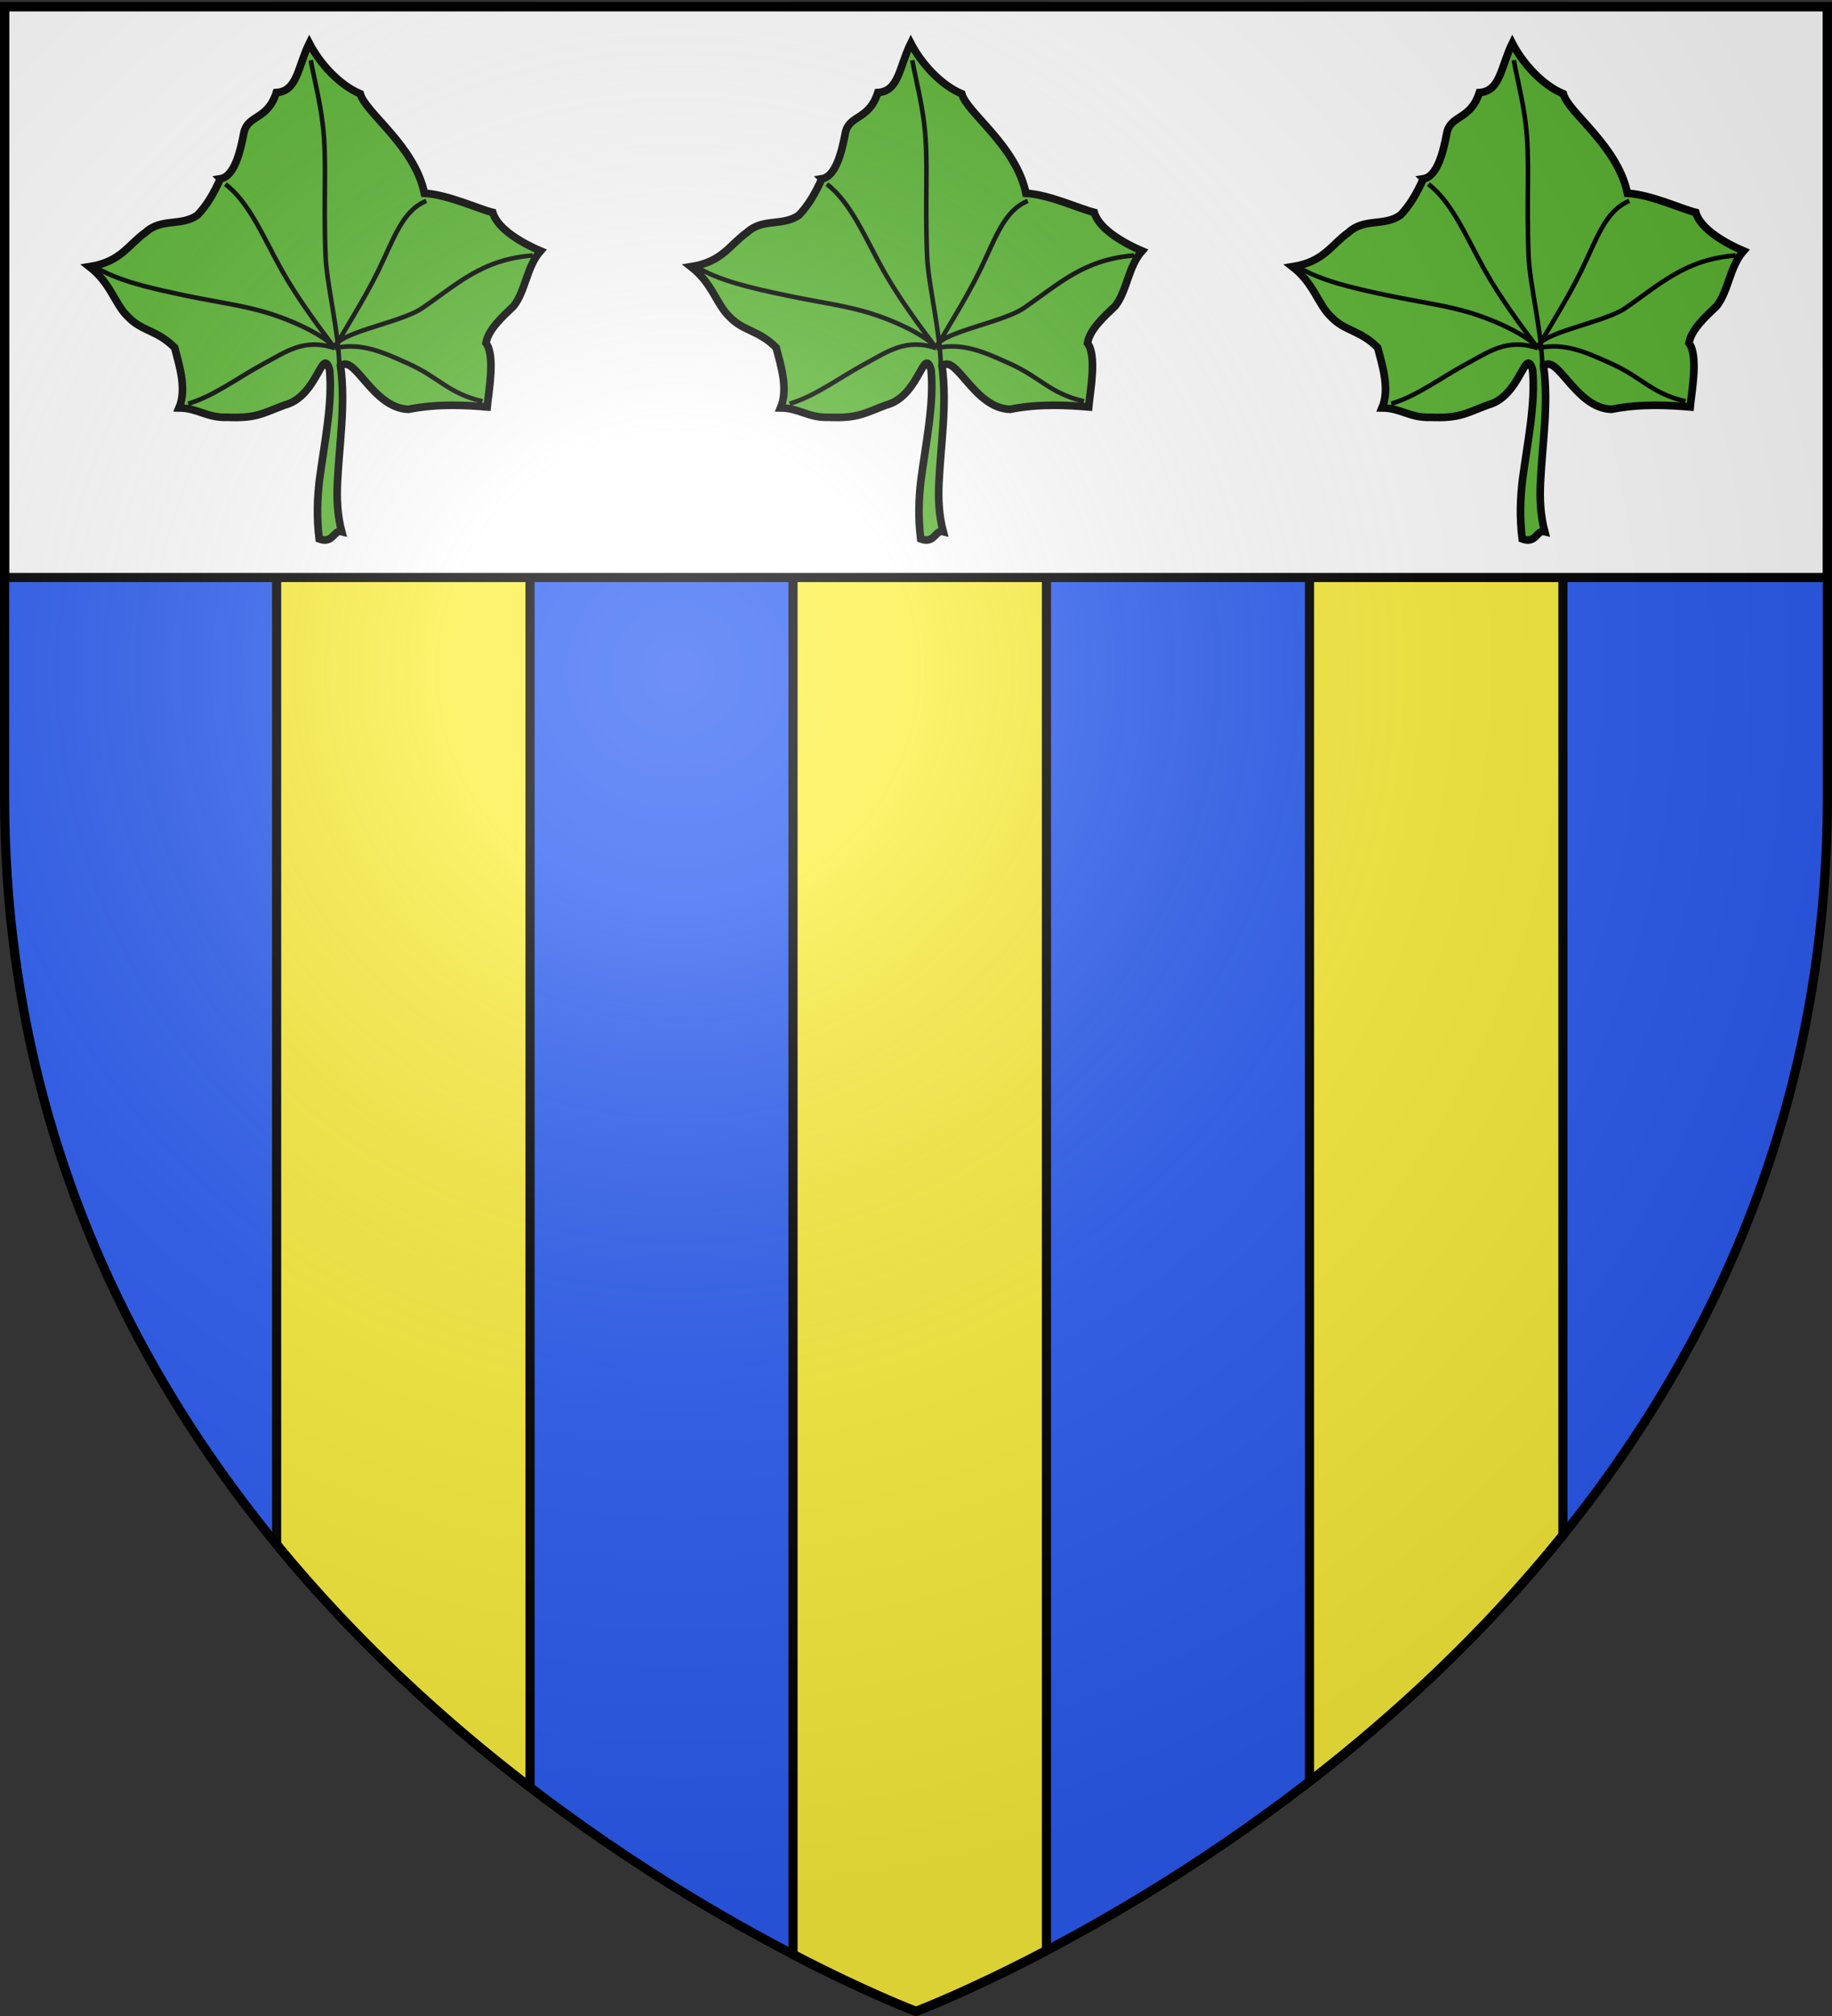 <svg xmlns="http://www.w3.org/2000/svg" xmlns:xlink="http://www.w3.org/1999/xlink" width="600" height="660" version="1.0"><rect width="100%" height="100%" fill="#333333" stroke="none"/><desc>Flag of Canton of Valais (Wallis)</desc><defs><g id="c"><path id="b" d="M0 0v1h.5z" transform="rotate(18 3.157 -.5)"/><use xlink:href="#b" width="810" height="540" transform="scale(-1 1)"/></g><g id="d"><use xlink:href="#c" width="810" height="540" transform="rotate(72)"/><use xlink:href="#c" width="810" height="540" transform="rotate(144)"/></g><radialGradient xlink:href="#a" id="e" cx="221.445" cy="226.331" r="300" fx="221.445" fy="226.331" gradientTransform="matrix(1.353 0 0 1.349 -78.516 -85.747)" gradientUnits="userSpaceOnUse"/><linearGradient id="a"><stop offset="0" style="stop-color:white;stop-opacity:.314"/><stop offset=".19" style="stop-color:white;stop-opacity:.251"/><stop offset=".6" style="stop-color:#6b6b6b;stop-opacity:.125"/><stop offset="1" style="stop-color:black;stop-opacity:.125"/></linearGradient></defs><g style="display:inline"><path d="M299.114 658.5s298.5-112.32 298.5-397.772V2.176h-597v258.552c0 285.452 298.5 397.772 298.5 397.772" style="fill:#2b5df2;fill-opacity:1;fill-rule:evenodd;stroke:none;stroke-width:1px;stroke-linecap:butt;stroke-linejoin:miter;stroke-opacity:1" transform="translate(.886)"/><path d="M-95.745 281.381v-4.679h0z" style="opacity:.615;fill:#fcef3c;fill-opacity:.991;fill-rule:evenodd;stroke:#000;stroke-width:2.5;stroke-linecap:round;stroke-linejoin:round;stroke-miterlimit:4;stroke-dasharray:none;stroke-dashoffset:0;stroke-opacity:1" transform="translate(-582.206 -163.32)"/><path d="M90.594 2.188v503.437c26.066 31.76 55.085 58.096 83 79.469V2.188zm169.125 0v637.656C284.126 652.524 300 658.5 300 658.5s16.932-6.381 42.719-19.937V2.188zm169.156 0v581.03c28.04-21.715 57.065-48.449 83-80.624V2.188z" style="fill:#fcef3c;fill-opacity:1;fill-rule:evenodd;stroke:#000;stroke-width:3;stroke-linecap:butt;stroke-linejoin:miter;stroke-miterlimit:4;stroke-dasharray:none;stroke-opacity:1;display:inline"/><path d="M1.5 2.188v186.875h597V2.188z" style="fill:#fff;fill-opacity:1;fill-rule:evenodd;stroke:#000;stroke-width:3;stroke-linecap:butt;stroke-linejoin:miter;stroke-miterlimit:4;stroke-dasharray:none;stroke-opacity:1;display:inline"/></g><g style="stroke:#000;stroke-opacity:1;stroke-width:2.5;stroke-miterlimit:4;stroke-dasharray:none"><g style="stroke:#000;stroke-opacity:1;stroke-width:3.653;stroke-miterlimit:4;stroke-dasharray:none"><path d="M-488.046 331.97c-3.446 7.473-6.363 12.475-10.955 17.374-7.885 5.54-17.271 1.273-24.894 8.292-8.325 5.87-11.64 14.021-26.798 16.419 10.387 8.087 12.067 18.025 18.57 24.11 6.662 6.92 13.755 6.108 22.194 14.622 1.97 7.787 6.011 19.638 2.082 28.839 9.109.092 13.303 4.87 23.142 4.493 14.108.587 16.976-1.993 27.455-5.862 15.87-4.113 17.924-28.619 21.48-16.91 1.566 16.02-2.532 35.286-4.844 52.855-.985 8.42-1.435 17.534-.122 28.137 6.835 2.482 6.785-4.5 10.786-3.488-2.134-8.1-2.406-15.76-2.035-23.643.89-18.462 3.971-37.152 1.49-55.6 6.688-6.229 15.177 20.16 32.51 20.698 14.47-2.887 28.234-1.906 37.687-1.132.686-7.389 4.02-24.503-.574-30.57 1.105-6.43 7.585-12.315 13.285-17.752 5.668-7.21 6.203-18.876 12.826-26.34-7.867-3.366-20.517-10.18-22.867-18.444-7.297-1.803-21.325-8.496-32.717-9.176-4.775-22.87-28.201-38.429-30.707-47.595-9.818-4.121-19.205-14.176-24.414-24.227-5.488 11.116-5.656 23.044-15.782 23.636-4.225 13.202-13.467 10.53-15.492 19-1.545 8.12-4.324 21.154-11.306 22.264z" style="fill:#5ab532;fill-rule:evenodd;stroke:#000;stroke-width:3.653;stroke-linecap:butt;stroke-linejoin:miter;stroke-miterlimit:4;stroke-dasharray:none;stroke-opacity:1" transform="matrix(.684 0 0 .684 406 -168.532)"/><path d="M-431.098 421.562c-.245-16.415-6.043-39.187-6.572-52.465-1.143-28.71.738-45.47-1.383-63.366-1.31-11.055-4.175-21.964-5.71-30.519m11.513 137.84c13.017-3.011 24.093 2.438 34.976 7.285 14.992 6.678 19.384 14.394 35.712 18.12m-70.688-25.406c-.49-7.184 31.474-12.07 41.789-19.129 17.18-11.757 28.794-23.39 52.961-25.259m-94.75 44.388c-2.899-4.3-15.486-11.572-31.107-16.562-11.946-3.816-25.034-5.423-40.315-8.622-18.172-3.804-32.397-7.128-43.607-13.792m115.029 38.976c-14.712-4.966-23.38 1.722-34.724 7.814-11.267 6.05-23.265 15.184-35.506 18.766m70.23-26.58c-9.325-12.373-18.375-24.832-25.227-37.012-8.775-15.6-15.684-32.84-27.192-41.496m52.419 78.508c2.87-5.915 13.685-22.472 20.835-37.116 7.473-15.307 11.466-28.686 22.955-33.371" style="fill:#5ab532;fill-rule:evenodd;stroke:#000;stroke-width:2.192;stroke-linecap:butt;stroke-linejoin:miter;stroke-miterlimit:4;stroke-dasharray:none;stroke-opacity:1" transform="matrix(.684 0 0 .684 406 -168.532)"/></g><g style="stroke:#000;stroke-opacity:1;stroke-width:3.653;stroke-miterlimit:4;stroke-dasharray:none"><path d="M-488.046 331.97c-3.446 7.473-6.363 12.475-10.955 17.374-7.885 5.54-17.271 1.273-24.894 8.292-8.325 5.87-11.64 14.021-26.798 16.419 10.387 8.087 12.067 18.025 18.57 24.11 6.662 6.92 13.755 6.108 22.194 14.622 1.97 7.787 6.011 19.638 2.082 28.839 9.109.092 13.303 4.87 23.142 4.493 14.108.587 16.976-1.993 27.455-5.862 15.87-4.113 17.924-28.619 21.48-16.91 1.566 16.02-2.532 35.286-4.844 52.855-.985 8.42-1.435 17.534-.122 28.137 6.835 2.482 6.785-4.5 10.786-3.488-2.134-8.1-2.406-15.76-2.035-23.643.89-18.462 3.971-37.152 1.49-55.6 6.688-6.229 15.177 20.16 32.51 20.698 14.47-2.887 28.234-1.906 37.687-1.132.686-7.389 4.02-24.503-.574-30.57 1.105-6.43 7.585-12.315 13.285-17.752 5.668-7.21 6.203-18.876 12.826-26.34-7.867-3.366-20.517-10.18-22.867-18.444-7.297-1.803-21.325-8.496-32.717-9.176-4.775-22.87-28.201-38.429-30.707-47.595-9.818-4.121-19.205-14.176-24.414-24.227-5.488 11.116-5.656 23.044-15.782 23.636-4.225 13.202-13.467 10.53-15.492 19-1.545 8.12-4.324 21.154-11.306 22.264z" style="fill:#5ab532;fill-rule:evenodd;stroke:#000;stroke-width:3.653;stroke-linecap:butt;stroke-linejoin:miter;stroke-miterlimit:4;stroke-dasharray:none;stroke-opacity:1" transform="matrix(.684 0 0 .684 800 -168.532)"/><path d="M-431.098 421.562c-.245-16.415-6.043-39.187-6.572-52.465-1.143-28.71.738-45.47-1.383-63.366-1.31-11.055-4.175-21.964-5.71-30.519m11.513 137.84c13.017-3.011 24.093 2.438 34.976 7.285 14.992 6.678 19.384 14.394 35.712 18.12m-70.688-25.406c-.49-7.184 31.474-12.07 41.789-19.129 17.18-11.757 28.794-23.39 52.961-25.259m-94.75 44.388c-2.899-4.3-15.486-11.572-31.107-16.562-11.946-3.816-25.034-5.423-40.315-8.622-18.172-3.804-32.397-7.128-43.607-13.792m115.029 38.976c-14.712-4.966-23.38 1.722-34.724 7.814-11.267 6.05-23.265 15.184-35.506 18.766m70.23-26.58c-9.325-12.373-18.375-24.832-25.227-37.012-8.775-15.6-15.684-32.84-27.192-41.496m52.419 78.508c2.87-5.915 13.685-22.472 20.835-37.116 7.473-15.307 11.466-28.686 22.955-33.371" style="fill:#5ab532;fill-rule:evenodd;stroke:#000;stroke-width:2.192;stroke-linecap:butt;stroke-linejoin:miter;stroke-miterlimit:4;stroke-dasharray:none;stroke-opacity:1" transform="matrix(.684 0 0 .684 800 -168.532)"/></g><g style="stroke:#000;stroke-opacity:1;stroke-width:3.653;stroke-miterlimit:4;stroke-dasharray:none"><path d="M-488.046 331.97c-3.446 7.473-6.363 12.475-10.955 17.374-7.885 5.54-17.271 1.273-24.894 8.292-8.325 5.87-11.64 14.021-26.798 16.419 10.387 8.087 12.067 18.025 18.57 24.11 6.662 6.92 13.755 6.108 22.194 14.622 1.97 7.787 6.011 19.638 2.082 28.839 9.109.092 13.303 4.87 23.142 4.493 14.108.587 16.976-1.993 27.455-5.862 15.87-4.113 17.924-28.619 21.48-16.91 1.566 16.02-2.532 35.286-4.844 52.855-.985 8.42-1.435 17.534-.122 28.137 6.835 2.482 6.785-4.5 10.786-3.488-2.134-8.1-2.406-15.76-2.035-23.643.89-18.462 3.971-37.152 1.49-55.6 6.688-6.229 15.177 20.16 32.51 20.698 14.47-2.887 28.234-1.906 37.687-1.132.686-7.389 4.02-24.503-.574-30.57 1.105-6.43 7.585-12.315 13.285-17.752 5.668-7.21 6.203-18.876 12.826-26.34-7.867-3.366-20.517-10.18-22.867-18.444-7.297-1.803-21.325-8.496-32.717-9.176-4.775-22.87-28.201-38.429-30.707-47.595-9.818-4.121-19.205-14.176-24.414-24.227-5.488 11.116-5.656 23.044-15.782 23.636-4.225 13.202-13.467 10.53-15.492 19-1.545 8.12-4.324 21.154-11.306 22.264z" style="fill:#5ab532;fill-rule:evenodd;stroke:#000;stroke-width:3.653;stroke-linecap:butt;stroke-linejoin:miter;stroke-miterlimit:4;stroke-dasharray:none;stroke-opacity:1" transform="matrix(.684 0 0 .684 603 -168.532)"/><path d="M-431.098 421.562c-.245-16.415-6.043-39.187-6.572-52.465-1.143-28.71.738-45.47-1.383-63.366-1.31-11.055-4.175-21.964-5.71-30.519m11.513 137.84c13.017-3.011 24.093 2.438 34.976 7.285 14.992 6.678 19.384 14.394 35.712 18.12m-70.688-25.406c-.49-7.184 31.474-12.07 41.789-19.129 17.18-11.757 28.794-23.39 52.961-25.259m-94.75 44.388c-2.899-4.3-15.486-11.572-31.107-16.562-11.946-3.816-25.034-5.423-40.315-8.622-18.172-3.804-32.397-7.128-43.607-13.792m115.029 38.976c-14.712-4.966-23.38 1.722-34.724 7.814-11.267 6.05-23.265 15.184-35.506 18.766m70.23-26.58c-9.325-12.373-18.375-24.832-25.227-37.012-8.775-15.6-15.684-32.84-27.192-41.496m52.419 78.508c2.87-5.915 13.685-22.472 20.835-37.116 7.473-15.307 11.466-28.686 22.955-33.371" style="fill:#5ab532;fill-rule:evenodd;stroke:#000;stroke-width:2.192;stroke-linecap:butt;stroke-linejoin:miter;stroke-miterlimit:4;stroke-dasharray:none;stroke-opacity:1" transform="matrix(.684 0 0 .684 603 -168.532)"/></g></g><path d="M299.114 658.5s298.5-112.32 298.5-397.772V2.176h-597v258.552c0 285.452 298.5 397.772 298.5 397.772" style="opacity:1;fill:url(#e);fill-opacity:1;fill-rule:evenodd;stroke:none;stroke-width:1px;stroke-linecap:butt;stroke-linejoin:miter;stroke-opacity:1" transform="translate(.886)"/><path d="M299.114 658.5S.614 546.18.614 260.728V2.176h597v258.552c0 285.452-298.5 397.772-298.5 397.772z" style="opacity:1;fill:none;fill-opacity:1;fill-rule:evenodd;stroke:#000;stroke-width:3;stroke-linecap:butt;stroke-linejoin:miter;stroke-miterlimit:4;stroke-dasharray:none;stroke-opacity:1" transform="translate(.886)"/></svg>